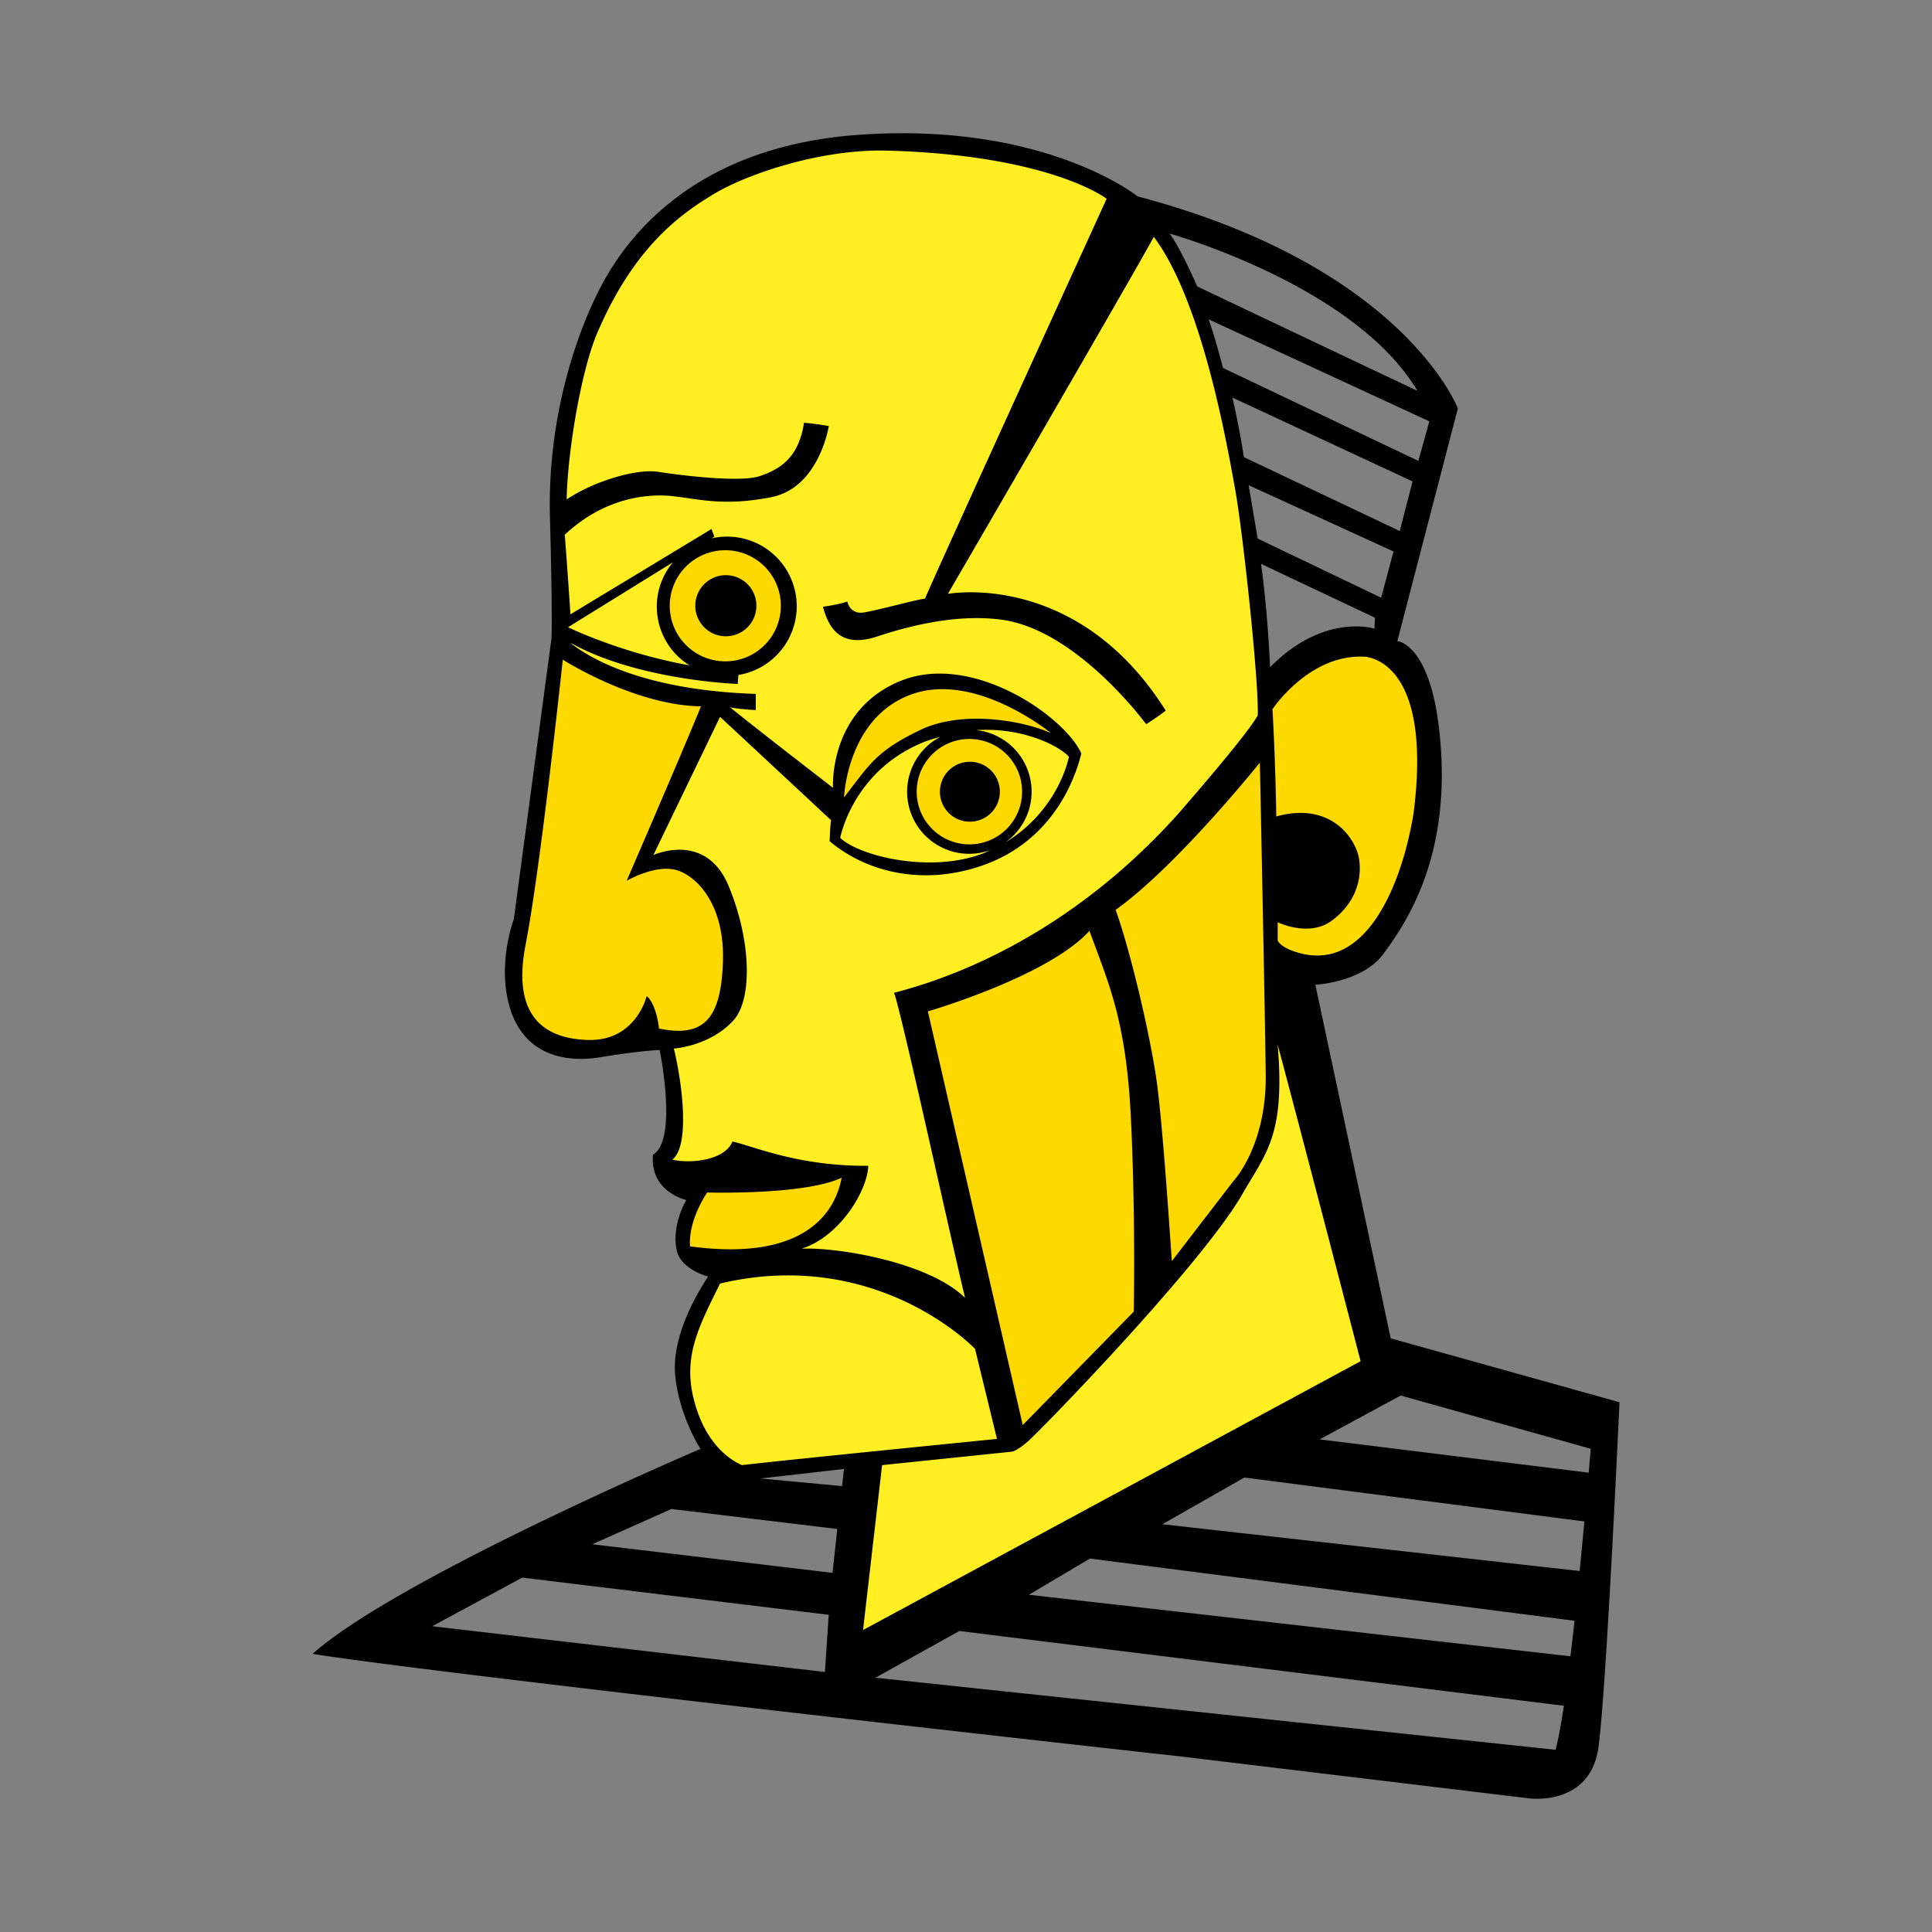 <svg id="design" xmlns="http://www.w3.org/2000/svg" xmlns:xlink="http://www.w3.org/1999/xlink" viewBox="0 0 1644.09 1644.09"><rect x="0" y="0" width="1644.09" height="1644.09" fill="#808080" stroke="none"/><defs><style>.cls-1{fill:none;}.cls-2{fill:#ffef22;}.cls-3{fill:#fdd900;}.cls-4{clip-path:url(#clip-path);}</style><clipPath id="clip-path"><rect class="cls-1" x="265.98" y="113.39" width="1112.14" height="1417.32"/></clipPath></defs><path class="cls-2" d="M473.68,426.27s-12.9-154.83,108.6-252.67,300-55.91,382.77,4.3c32.25,23.65,79.56,150.53,96.77,258s19.35,296.76,19.35,296.76,3.22,181.71,0,214-29,69.89-40.86,83.87S896.24,1199.33,866.13,1223c-41.93,11.83-235.47,26.88-235.47,26.88s-46.23-22.58-49.46-66.66,22.58-92.47,30.11-98.92c21.5-8.6,69.89-26.88,69.89-26.88s43-41.93,47.3-57c-35.48-5.37-166.65-8.6-166.65-8.6s17.2-65.59,6.45-106.44c19.35-2.15,58.06-21.51,54.84-76.34s-37.64-88.17-77.42-75.27c15-36.55,60.21-135.47,60.21-135.47s-121.21-29-132.64-48.92C477.3,502.07,473.68,426.27,473.68,426.27Z"/><path class="cls-3" d="M436.05,815.49l37.24-266.11s78.88,46.77,136.94,51.07C592,631.63,544.65,737,544.65,737s66.66-19.35,76.34,40.86-10.76,100-28,103.22-103.22,9.67-103.22,9.67S432.83,886.45,436.05,815.49Z"/><circle class="cls-3" cx="618.83" cy="514.43" r="51.61"/><circle class="cls-3" cx="826.35" cy="671.41" r="48.38"/><path class="cls-3" d="M711.3,687.54s2.15-82.79,61.29-104.29,130.1,41.93,130.1,41.93-75.27-18.28-108.6-5.38S711.3,687.54,711.3,687.54Z"/><path class="cls-3" d="M588.73,1008,728.5,997.2s-31.18,66.66-83.86,74.19-64.51-6.46-64.51-6.46Z"/><path class="cls-3" d="M778,854.73s226.54-114.65,300.36-221.56c-1.81-37.48,0-49.92,0-49.92s67.37-59.14,100.16-33.87,47.85,115.58,35,164-51.61,121.49-98.92,117.19c-23.65-2.15-33.33-4.3-33.33-4.3s3.22,121.5-5.38,140.85S955.37,1158.48,866.13,1223C838.17,1109,778,854.73,778,854.73Z"/><path class="cls-2" d="M738.72,1241.27l-16.67,165.58,452.66-243L1086.55,858.5s0,96.76-19.36,130.63-187.08,230.63-201.06,237.08C814.52,1235.89,738.72,1241.27,738.72,1241.27Z"/><g class="cls-4"><path d="M1058.5,389s-2.83-20.28-9.73-50.7l153.32,71.39-10.95,42.18ZM1207,392.2l-166.29-79.09s-5.68-22.71-12.16-41.37l187.78,86.8Zm-.81-59.62c-65.29-30.82-187.39-88.83-187.39-88.83s-13.78-32-23.52-45c0,0,157.38,43.8,210.91,133.84M843,723.27c-2.63,1.19-5.12,2.52-7.94,3.55C790.4,743.05,731.2,728.44,715,713c0,0,10.55-57.59,72.2-81.93a133.11,133.11,0,0,1,12.94-4,52.79,52.79,0,0,0,24.78,99.5A52.1,52.1,0,0,0,843,723.27m-18.07-4.73a44.85,44.85,0,1,1,44.85-44.85,44.85,44.85,0,0,1-44.85,44.85m-42.18-97.17c-36.92,17.84-42.6,28.79-64.49,57.19,0,0,2.5-67.74,57.22-87.61s118.8,32.85,118.8,32.85c-22.71-10.14-74.63-20.27-111.53-2.43m126.94,22.71c-5.75,24.35-23,54.2-54.39,72.9a52.72,52.72,0,0,0-24.61-95.68c41-2.52,71.69,14.25,79,22.78m72.2-442.51c41,54.76,62.06,175.62,68.95,213.34s20.68,167.11,19.46,193.88c-7.29,13.38-43.8,56.38-68.94,85.18C899.52,806.72,791.62,836.74,760.8,844.85c6.08,15.41,47.46,205.63,60.44,259.57-32-31.22-111.54-43.4-139.12-41.76,32.85-10.55,56-49.5,56.77-70.59-60,.42-97.34-16.62-115.58-20.67-6.5,16.22-36.1,19.05-51.11,15.41,16.23-13,6.9-72.2,1.22-94.51,10.14-.8,34.48-6.08,50.69-23.92S639.54,801,620.06,754,556,727.62,556,727.62L612.76,610l94.5,88s-.8,2.85-1.22,17.86c31.24,26.35,79.91,38.51,131,20.27s74.63-60.84,83.15-94.91c-13.8-31.23-92.88-86.79-154.12-61.65s-57.19,90.86-57.19,90.86-67.34-51.93-87.61-68.56c7.3,1.64,21.9,2.44,21.9,2.44v-13.8C546.24,587.3,500.41,559.31,485,546.74,542.6,579.19,627.77,582,627.77,582s.26-3.2.58-7.61a59.27,59.27,0,1,0-22.8-116.27l2.35-1.45-2.45-6.48-120,72.6s-3.25-48.68-4.87-67.73c32.85-30.84,68.95-35.29,91.66-32.86s43.8,8.92,84.36.8,48.68-60.42,48.68-60.42-8.11-1.63-21.09-2.85c-4.46,30-20.69,39.75-37.73,45.43s-68.14-.81-86.38-3.65-54.36,7.72-77.88,23.53c.81-41.78,13-114,27.58-145.21,30.82-70.16,69.36-97.74,97.75-114.78s90.44-38.13,146.41-36.91c139.94,3.66,187.8,41,187.8,41S796.08,487.93,787.17,509.42c-7.31.81-39.75,9.74-51.92,11.76s-14.2-9.33-14.2-9.33-6.08,2.43-20.67,4.47c7.29,28.8,24.73,32.45,46.63,25.15s64.9-19.47,104.65-14.19c64.49,8.09,123.7,89,123.7,89s9.32-5.86,16.64-11.53c-75.45-120.06-185.37-99.37-185.37-99.37s157-270.13,175.22-303.8M569.94,515.5a47.28,47.28,0,1,1,47.29,47.29,47.27,47.27,0,0,1-47.29-47.29m16.81,50.68c-58.48-10.39-103.38-32.42-103.38-32.42l89.32-55.28a58.74,58.74,0,0,0,14.06,87.7m-107.84-4.84s60.84,38.94,117.63,39.74c-18.26,44.63-63.27,148.45-63.27,148.45s25.14-14.6,43-8.91S616.81,771,615.2,818.48s-15.41,64.9-54.36,56.79c-2.83-22.72-10.55-27.58-10.55-27.58s-8.91,38.13-49.47,37.31c-31.64-.81-66.52-14.61-53.55-81.11s31.64-242.55,31.64-242.55m108.3,499.28c-1.63-22.72,14.59-45.83,14.59-45.83s82.75,2.44,114.39-12.57c-4.05,22.7-24.34,72.6-129,58.4m25.55,31.64c134.07-31.64,217,55.56,217,55.56l18.66,76.66s-187,18.66-217,22.31c-13.79-6.08-32.85-21.91-41.38-57.59s4.87-60.84,22.72-96.94m99.78,208.87-4.07,37.32-204.41-24.34,67.32-30Zm-268.1,41.38,260.8,31.64L702,1422.81l-334.21-38.93Zm272.15-77.88-69.36-6.48,71-8.11Zm17.85,122.5,16.22-140.34,109.51-11.36s3.25.82,14.2-8.51,152.91-155.35,184.55-213.76c20.27-34.07,34.47-50.29,28.38-124.11,20.28,75.45,70.57,269.31,70.57,269.31ZM745,1427.69l71.38-39.75,514.45,63.62c-2.38,15.85-4.76,28.83-7.07,37.46Zm591.41-18.23-460.82-52.35,51.91-30.82,412.37,52.93c-1.11,10.34-2.29,20.47-3.46,30.24m7.84-72.57-355.09-39.81,69.77-39.74,289.33,37.36c-1.23,13.49-2.58,27.71-4,42.19m7.66-83.69L1123,1224.88l69-37.31,161.67,45.3c-.5,6-1.07,12.85-1.71,20.33M1070.26,458.32l-7.69-45.43,123.29,56.38-10.54,39.35Zm2.85,21.5,96.94,45.83-.41,9.32s-43-13.79-88.83,32.86c-2.43-53.13-7.7-88-7.7-88M962.38,951.52c4.06,83.55,2.43,164.66,2.43,164.66l-94.49,96.54L789.6,860.66s102.21-29.6,137.49-68.53c16.23,44.61,31.24,75.83,35.29,159.39m-13-177.25c52.73-37.72,122.74-125.33,122.74-125.33s4.22,204.43,5,265.27-27.17,90.44-27.17,90.44l-52.73,68.55c-1.21-16.64-7.71-116.41-13-153.73S962.79,812,949.4,774.27M1110,812c-20.67-4.46-22.71-11.78-22.71-11.78V784.81s26.36,13,45.83-1.21,26-34.07,23.53-51.91-23.93-49.9-70.57-36.9c-.82-52.33-3.25-91.26-3.25-91.26s31.64-47.87,79.5-44.62c18.66,2.84,54.34,25.54,40.56,133.44C1193.16,751.16,1164.37,823,1110,812m79.1-266.48,51.51-197.93S1195.19,227.13,968.06,167.1c0,0-79.08-63.87-238.08-52.32S520.69,225.1,508.11,250.25,465.53,347.19,468,440.07s1.22,103.83,1.22,103.83l-32,238.48s-14.61,38.13-3.24,75.45,43,47.45,77.46,41.77,49.89-6.08,49.89-6.08,15.82,76.24-5.68,89.22C553.94,1003,566.12,1016,584,1021.28c-7.7,13.39-11.36,31.23-7.7,44.21s21.5,19.87,26.36,20.69c-8.51,13-31.64,50.69-28,85.16S596.12,1233,596.12,1233,339,1342.51,266,1407.4c108.3,17.44,741.44,87.61,741.44,87.61l293.23,35.29s52.73,7.71,59.63-43.8,17.84-293.25,17.84-293.25l-194.68-54.35L1119.34,838s40.16-2,58-26.38,54.34-76.65,49.08-170.34-37.32-95.72-37.32-95.72"/><path d="M617.68,541.46a26,26,0,1,0-26-26,26,26,0,0,0,26,26"/><path d="M825.35,699.24a25.5,25.5,0,1,0-25.5-25.5,25.5,25.5,0,0,0,25.5,25.5"/></g></svg>